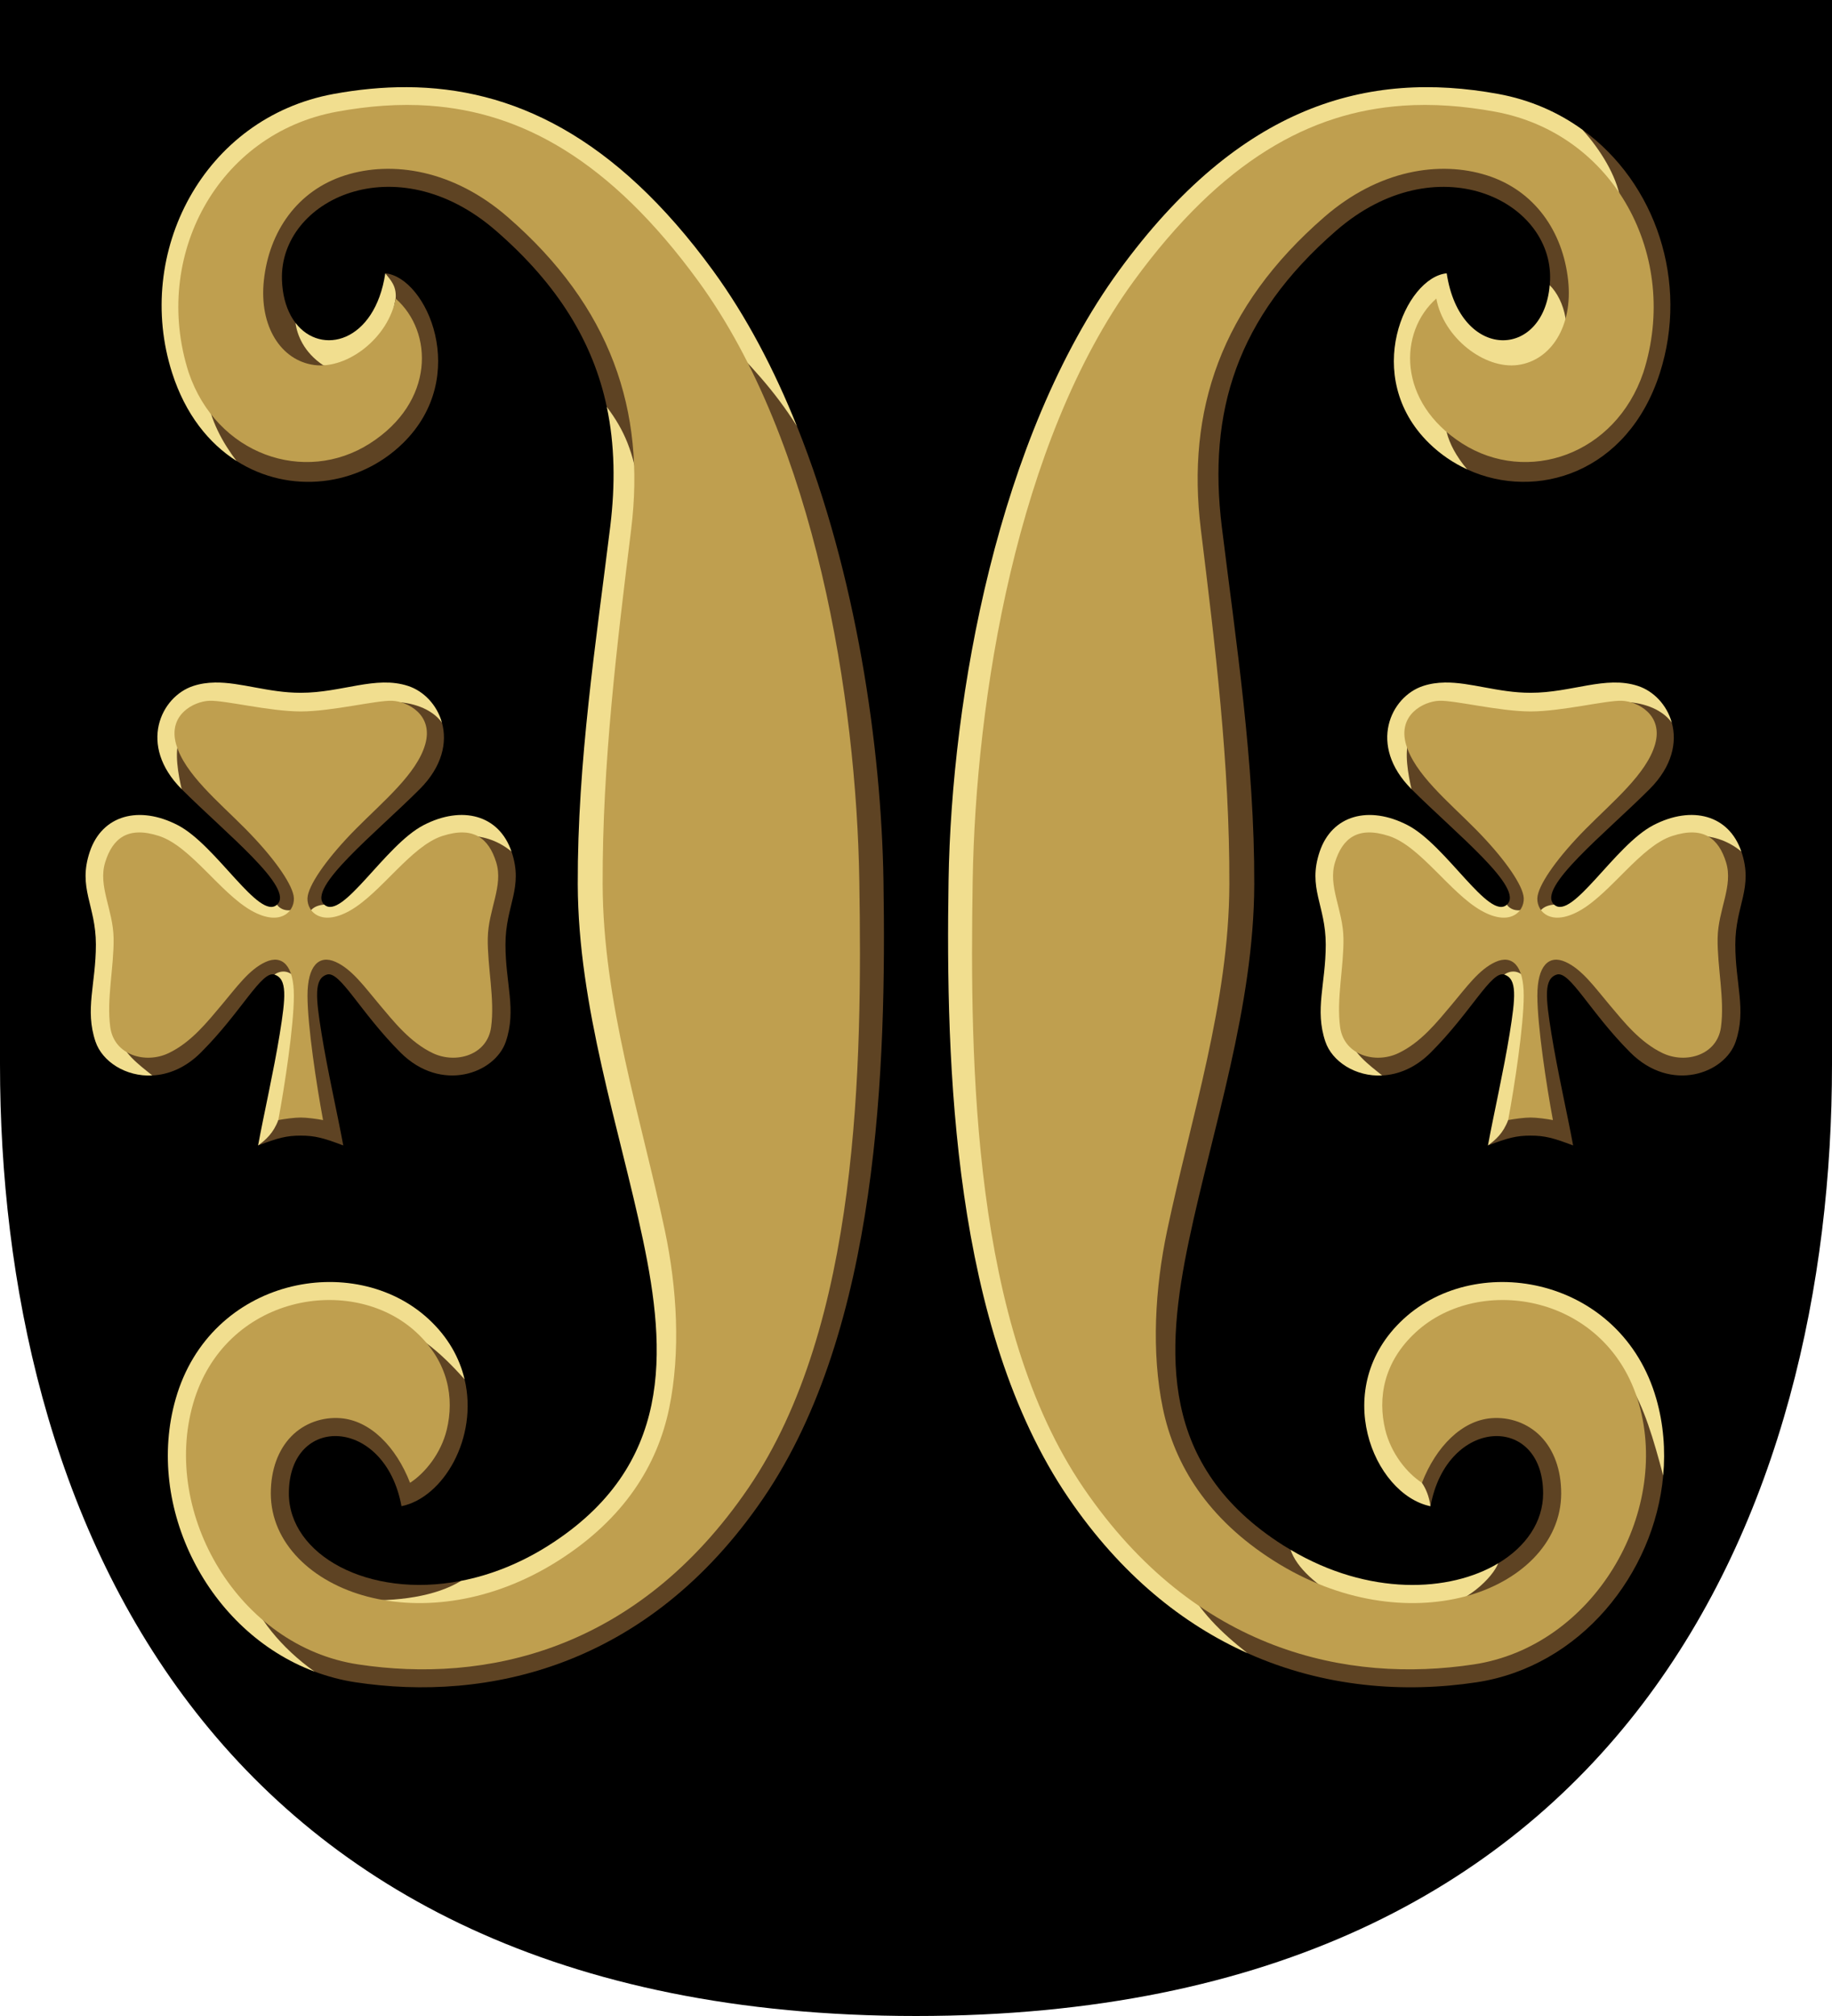 <?xml version="1.0" encoding="UTF-8" standalone="no"?>
<!-- Created with Inkscape (http://www.inkscape.org/) -->

<svg
   width="500"
   height="550"
   viewBox="0 0 132.292 145.521"
   version="1.1"
   id="svg5"
   xml:space="preserve"
   xmlns="http://www.w3.org/2000/svg"
   xmlns:svg="http://www.w3.org/2000/svg"><defs
     id="defs2"><style
       type="text/css"
       id="style3449">
   
    .str0 {stroke:#1F1A17;stroke-width:0.72}
    .fil0 {fill:#1F1A17}
    .fil2 {fill:#C0A062}
    .fil3 {fill:#C2C1C1}
    .fil1 {fill:white}
   
  </style><style
       type="text/css"
       id="style4456">
   
    .str0 {stroke:#1F1A17;stroke-width:0.72}
    .fil0 {fill:#1F1A17}
    .fil2 {fill:#C0A062}
    .fil3 {fill:#C2C1C1}
    .fil1 {fill:white}
   
  </style><style
       type="text/css"
       id="style3449-1">
   
    .str0 {stroke:#1F1A17;stroke-width:0.72}
    .fil0 {fill:#1F1A17}
    .fil2 {fill:#C0A062}
    .fil3 {fill:#C2C1C1}
    .fil1 {fill:white}
   
  </style><style
       type="text/css"
       id="style4456-5">
   
    .str0 {stroke:#1F1A17;stroke-width:0.72}
    .fil0 {fill:#1F1A17}
    .fil2 {fill:#C0A062}
    .fil3 {fill:#C2C1C1}
    .fil1 {fill:white}
   
  </style></defs><path
     style="font-variation-settings:normal;vector-effect:none;fill:#000000;fill-opacity:1;stroke:none;stroke-width:0.265;stroke-linecap:butt;stroke-linejoin:miter;stroke-miterlimit:10;stroke-dasharray:none;stroke-dashoffset:0;stroke-opacity:1;-inkscape-stroke:none;stop-color:#000000"
     d="m 132.292,0 v 76.843 c 0,31.555 -14.472,68.678 -66.146,68.678 C 14.472,145.521 0,108.397 0,76.843 V 0 h 66.146 z"
     id="path1140" /><g
     id="g1172"
     transform="matrix(1.233,0,0,1.233,-61.74,-83.407)"
     style="stroke-width:0.811"><path
       id="path1290"
       style="font-variation-settings:normal;opacity:1;vector-effect:none;fill:#5e4323;fill-opacity:1;stroke:none;stroke-width:0.215;stroke-linecap:butt;stroke-linejoin:miter;stroke-miterlimit:10;stroke-dasharray:none;stroke-dashoffset:0;stroke-opacity:1;-inkscape-stroke:none;stop-color:#000000;stop-opacity:1"
       d="m 96.75,92.607 c -1.296,-2.405 -2.81,-4.157 -4.261,-6.096 l -12.699,-9.921 -9.974,-0.69 -6.649,3.701 -0.69,7.715 -0.612,3.403 c 0.044,1.177 0.66,2.68 2.063,3.914 3.101,1.971 7.134,1.513 9.746,-1.044 3.982,-3.899 1.382,-9.708 -1.035,-9.943 l 0.608,1.48 -0.972,4.678 -3.262,-0.769 -1.631,-2.485 c -0.097,-0.126 -0.188,-0.262 -0.27,-0.411 l -0.013,-0.02 0.002,-0.003 c -0.297,-0.548 -0.488,-1.247 -0.515,-2.093 -0.148,-4.68 6.669,-7.959 12.525,-2.877 3.683,3.196 5.708,6.582 6.5,10.319 l 2.124,5.291 4.412,53.475 -9.033,11.416 -7.904,0.941 1.864,-2.395 c -5.45,1.057 -10.084,-1.537 -10.083,-5.121 0.001,-4.682 5.638,-4.494 6.595,0.75 2.46,-0.505 4.503,-4.009 3.697,-7.425 C 75.746,145.53 73.949,145.128 72.517,144.397 l -9.069,5.16 0.784,11.977 c 0.941,1.516 2.303,2.81 4.266,3.971 0.764,0.285 1.563,0.5 2.398,0.626 7.675,1.157 17.109,-0.845 23.888,-10.786 6.779,-9.94 7.202,-25.339 7.03,-36.138 -0.125,-7.812 -1.584,-17.924 -5.064,-26.601 z" /><path
       id="path1166"
       style="font-variation-settings:normal;opacity:1;vector-effect:none;fill:#f1de8f;fill-opacity:1;stroke:none;stroke-width:0.215;stroke-linecap:butt;stroke-linejoin:miter;stroke-miterlimit:10;stroke-dasharray:none;stroke-dashoffset:0;stroke-opacity:1;-inkscape-stroke:none;stop-color:#000000;stop-opacity:1"
       d="m 67.381,86.55 c 0.085,0.684 0.478,1.721 1.631,2.485 l 3.262,0.769 0.972,-4.678 c 0.058,-0.754 -0.305,-1.087 -0.608,-1.48 -0.608,4.044 -3.756,4.856 -5.257,2.904 z" /><path
       id="path1294"
       style="font-variation-settings:normal;opacity:1;vector-effect:none;fill:#f1de8f;fill-opacity:1;stroke:none;stroke-width:0.215;stroke-linecap:butt;stroke-linejoin:miter;stroke-miterlimit:10;stroke-dasharray:none;stroke-dashoffset:0;stroke-opacity:1;-inkscape-stroke:none;stop-color:#000000;stop-opacity:1"
       d="m 77.074,160.194 c -1.432,0.883 -3.693,1.253 -6.211,1.108 l 0.793,1.492 11.457,-1.147 9.033,-11.416 -4.631,-53.82 c -0.325,-2.317 -0.884,-3.588 -1.905,-4.946 0.467,2.205 0.506,4.532 0.201,7.015 -0.823,6.694 -1.924,13.778 -1.901,20.944 0.023,7.166 2.443,14.275 3.821,20.814 1.378,6.539 1.781,13.245 -5.526,17.881 -1.714,1.087 -3.46,1.75 -5.13,2.074 z" /><path
       id="path1292"
       style="font-variation-settings:normal;opacity:1;vector-effect:none;fill:#f1de8f;fill-opacity:1;stroke:none;stroke-width:0.215;stroke-linecap:butt;stroke-linejoin:miter;stroke-miterlimit:10;stroke-dasharray:none;stroke-dashoffset:0;stroke-opacity:1;-inkscape-stroke:none;stop-color:#000000;stop-opacity:1"
       d="m 68.498,165.506 c -1.941,-1.37 -3.487,-3.277 -3.911,-4.881 l -1.139,-11.068 9.601,-4.362 c 1.407,0.491 2.716,1.487 4.234,3.203 -0.293,-1.242 -0.958,-2.472 -2.122,-3.542 -4.367,-4.016 -12.77,-2.412 -14.799,4.682 -1.809,6.322 1.879,13.632 8.135,15.968 z" /><path
       id="path1288"
       style="font-variation-settings:normal;opacity:1;vector-effect:none;fill:#f1de8f;fill-opacity:1;stroke:none;stroke-width:0.215;stroke-linecap:butt;stroke-linejoin:miter;stroke-miterlimit:10;stroke-dasharray:none;stroke-dashoffset:0;stroke-opacity:1;-inkscape-stroke:none;stop-color:#000000;stop-opacity:1"
       d="m 73.894,72.748 c -1.42,-0.006 -2.846,0.135 -4.278,0.397 -7.635,1.397 -11.712,9.308 -9.461,16.335 0.775,2.418 2.145,4.119 3.772,5.153 -0.814,-1.073 -1.558,-2.396 -1.765,-3.946 l 0.314,-3.372 0.69,-7.715 6.649,-3.701 9.974,0.69 12.668,10.831 c 1.462,1.527 2.924,2.998 4.293,5.186 -1.331,-3.318 -2.956,-6.428 -4.917,-9.117 C 86.073,75.59 80.047,72.776 73.894,72.748 Z" /><path
       style="color:#000000;opacity:1;fill:#bf9f4f;fill-opacity:1;stroke:none;stroke-width:0.215;stroke-miterlimit:10;stroke-dasharray:none"
       d="m 75.236,73.836 c 5.364,0.378 10.55,3.158 15.74,10.277 6.855,9.403 9.255,24.474 9.424,35.111 0.172,10.756 0.013,25.988 -6.491,35.525 -6.559,9.618 -15.485,11.447 -22.855,10.336 -6.999,-1.055 -11.519,-8.805 -9.674,-15.256 1.829,-6.392 9.299,-7.658 13.064,-4.195 1.905,1.752 2.238,3.872 1.795,5.705 -0.337,1.397 -1.278,2.55 -2.151,3.114 -0.827,-2.128 -2.344,-3.651 -4.077,-3.784 -1.046,-0.08 -2.118,0.284 -2.883,1.07 -0.765,0.787 -1.195,1.949 -1.195,3.332 -7.53e-4,2.937 2.456,5.206 5.656,6.043 3.2,0.837 7.295,0.365 11.182,-2.102 3.856,-2.447 5.797,-5.586 6.488,-8.904 0.691,-3.318 0.457,-7.081 -0.243,-10.402 -1.398,-6.632 -3.627,-13.356 -3.649,-20.286 -0.022,-7.056 0.845,-14.073 1.671,-20.79 0.853,-6.936 -1.167,-13.017 -7.236,-18.284 -3.166,-2.748 -6.741,-3.318 -9.527,-2.432 -2.786,0.887 -4.439,3.28 -4.748,6.141 -0.292,2.71 1.017,4.701 2.949,4.959 1.932,0.258 4.344,-1.576 4.77,-3.889 2.216,1.954 2.299,6.048 -1.512,8.482 -3.811,2.434 -8.978,0.671 -10.614,-4.162 -2.166,-6.762 1.682,-13.979 8.687,-15.261 1.834,-0.336 3.642,-0.476 5.43,-0.35 z"
       id="path1204" /></g><g
     id="use1174"
     transform="matrix(-1.233,0,0,1.233,194.032,-83.407)"
     style="stroke-width:0.811"><path
       id="path6515"
       style="font-variation-settings:normal;opacity:1;vector-effect:none;fill:#5e4323;fill-opacity:1;stroke:none;stroke-width:0.215;stroke-linecap:butt;stroke-linejoin:miter;stroke-miterlimit:10;stroke-dasharray:none;stroke-dashoffset:0;stroke-opacity:1;-inkscape-stroke:none;stop-color:#000000;stop-opacity:1"
       d="m 64.693,75.235 -1.093,3.88 7.955,-3.712 10.955,2.661 9.847,12.464 2.528,43.689 -0.621,12.153 -6.697,14.901 c -0.637,1.661 -1.822,2.358 -3.259,3.154 -4.517,2.025 -9.226,2.338 -13.412,1.707 -6.085,-0.917 -10.414,-6.353 -10.937,-12.101 0.301,-1.872 0.49,-4.011 1.654,-5.431 l 6.863,-1.515 5.504,3.24 0.109,4.128 -0.502,1.37 c -0.958,-5.245 -6.594,-5.432 -6.595,-0.75 -4.28e-4,1.669 1.008,3.122 2.632,4.094 l 3.132,2.026 2.666,-0.079 2.798,-0.282 3.558,-2.457 c 0.142,-0.084 0.283,-0.166 0.425,-0.255 7.308,-4.637 6.904,-11.342 5.526,-17.881 -1.378,-6.539 -3.798,-13.648 -3.82,-20.814 -0.023,-7.166 1.078,-14.251 1.901,-20.944 0.823,-6.694 -0.846,-12.252 -6.701,-17.334 -5.855,-5.082 -12.673,-1.802 -12.525,2.877 0.004,0.109 0.012,0.214 0.021,0.318 l -0.04,2.454 6.542,4.433 c 0.632,1.248 -0.291,2.71 -1.67,3.899 -4.042,1.862 -9.407,0.206 -11.282,-5.646 -1.7,-5.307 0.211,-11.117 4.538,-14.246 z" /><path
       id="path1280"
       style="font-variation-settings:normal;opacity:1;vector-effect:none;fill:#f1de8f;fill-opacity:1;stroke:none;stroke-width:0.215;stroke-linecap:butt;stroke-linejoin:miter;stroke-miterlimit:10;stroke-dasharray:none;stroke-dashoffset:0;stroke-opacity:1;-inkscape-stroke:none;stop-color:#000000;stop-opacity:1"
       d="m 73.587,155.824 c 0.086,-0.596 0.27,-1.024 0.502,-1.37 l -0.109,-4.128 -5.504,-3.24 -6.502,1.5 c -0.9,1.425 -1.449,3.317 -2.015,5.447 -0.137,-1.502 -0.017,-3.024 0.403,-4.494 2.03,-7.094 10.432,-8.698 14.799,-4.682 4.367,4.016 1.779,10.279 -1.574,10.968 z" /><path
       id="path6521"
       style="font-variation-settings:normal;opacity:1;vector-effect:none;fill:#f1de8f;fill-opacity:1;stroke:none;stroke-width:0.215;stroke-linecap:butt;stroke-linejoin:miter;stroke-miterlimit:10;stroke-dasharray:none;stroke-dashoffset:0;stroke-opacity:1;-inkscape-stroke:none;stop-color:#000000;stop-opacity:1"
       d="m 81.779,158.375 c -0.324,1.016 -1.541,2.155 -3.245,3.022 l -3.519,1.129 -1.255,-0.501 c -2.369,-0.504 -3.824,-2.062 -4.136,-2.857 2.843,1.701 7.582,1.918 12.155,-0.792 z" /><path
       id="path6519"
       style="font-variation-settings:normal;opacity:1;vector-effect:none;fill:#f1de8f;fill-opacity:1;stroke:none;stroke-width:0.215;stroke-linecap:butt;stroke-linejoin:miter;stroke-miterlimit:10;stroke-dasharray:none;stroke-dashoffset:0;stroke-opacity:1;-inkscape-stroke:none;stop-color:#000000;stop-opacity:1"
       d="m 71.438,95.126 c 1.33,-1.58 1.473,-2.927 1.138,-3.655 l -5.158,-0.477 -1.34,-2.248 c -0.887,-1.625 -0.347,-3.544 0.528,-4.405 0.367,4.366 5.258,4.454 6.032,-0.695 2.417,0.234 5.017,6.043 1.035,9.943 -0.665,0.652 -1.424,1.164 -2.236,1.537 z" /><path
       id="path6517"
       style="font-variation-settings:normal;opacity:1;vector-effect:none;fill:#f1de8f;fill-opacity:1;stroke:none;stroke-width:0.215;stroke-linecap:butt;stroke-linejoin:miter;stroke-miterlimit:10;stroke-dasharray:none;stroke-dashoffset:0;stroke-opacity:1;-inkscape-stroke:none;stop-color:#000000;stop-opacity:1"
       d="m 64.693,75.235 c 1.402,-1.014 3.055,-1.747 4.923,-2.089 7.635,-1.397 15.128,0.622 22.216,10.345 7.088,9.723 9.809,24.919 9.981,35.719 0.172,10.799 -0.25,26.197 -7.03,36.138 -3.081,4.518 -6.712,7.392 -10.476,9.079 1.533,-1.209 2.849,-2.452 3.792,-4.346 l 6.164,-13.709 0.621,-12.153 -2.528,-43.689 -9.847,-12.464 -10.955,-2.661 -9.086,3.867 c 0.246,-1.365 1.154,-2.847 2.224,-4.036 z" /><path
       style="color:#000000;opacity:1;fill:#bf9f4f;fill-opacity:1;stroke:none;stroke-width:0.215;stroke-miterlimit:10;stroke-dasharray:none"
       d="m 75.236,73.836 c 5.364,0.378 10.55,3.158 15.74,10.277 6.855,9.403 9.255,24.474 9.424,35.111 0.172,10.756 0.013,25.988 -6.491,35.525 -6.559,9.618 -15.485,11.447 -22.855,10.336 -6.999,-1.055 -11.519,-8.805 -9.674,-15.256 1.829,-6.392 9.299,-7.658 13.064,-4.195 1.905,1.752 2.238,3.872 1.795,5.705 -0.337,1.397 -1.278,2.55 -2.151,3.114 -0.827,-2.128 -2.344,-3.651 -4.077,-3.784 -1.046,-0.08 -2.118,0.284 -2.883,1.07 -0.765,0.787 -1.195,1.949 -1.195,3.332 -7.53e-4,2.937 2.456,5.206 5.656,6.043 3.2,0.837 7.295,0.365 11.182,-2.102 3.856,-2.447 5.797,-5.586 6.488,-8.904 0.691,-3.318 0.457,-7.081 -0.243,-10.402 -1.398,-6.632 -3.627,-13.356 -3.649,-20.286 -0.022,-7.056 0.845,-14.073 1.671,-20.79 0.853,-6.936 -1.167,-13.017 -7.236,-18.284 -3.166,-2.748 -6.741,-3.318 -9.527,-2.432 -2.786,0.887 -4.439,3.28 -4.748,6.141 -0.292,2.71 1.017,4.701 2.949,4.959 1.932,0.258 4.344,-1.576 4.77,-3.889 2.216,1.954 2.299,6.048 -1.512,8.482 -3.811,2.434 -8.978,0.671 -10.614,-4.162 -2.166,-6.762 1.682,-13.979 8.687,-15.261 1.834,-0.336 3.642,-0.476 5.43,-0.35 z"
       id="path1282" /></g><g
     id="g14770"
     transform="matrix(1.233,0,0,1.233,-61.74,-83.407)"
     style="stroke-width:0.811"><path
       id="path11585"
       style="font-variation-settings:normal;opacity:1;vector-effect:none;fill:#5e4323;fill-opacity:1;stroke:none;stroke-width:0.215;stroke-linecap:butt;stroke-linejoin:miter;stroke-miterlimit:10;stroke-dasharray:none;stroke-dashoffset:0;stroke-opacity:1;-inkscape-stroke:none;stop-color:#000000;stop-opacity:1"
       d="m 56.865,128.616 c 0.4,0.779 1.065,1.457 2.132,1.99 0.938,-0.047 1.943,-0.444 2.841,-1.343 2.392,-2.392 3.548,-4.806 4.31,-4.563 l 0.791,0.133 0.589,7.339 -1.155,1.045 -1.184,1.487 c 1.176,-0.446 1.667,-0.576 2.494,-0.576 0.827,0 1.318,0.13 2.494,0.576 -0.333,-1.812 -0.922,-4.381 -1.268,-6.529 -0.347,-2.148 -0.454,-3.232 0.309,-3.475 0.763,-0.243 1.926,2.179 4.31,4.563 2.384,2.384 5.537,1.233 6.171,-0.642 0.634,-1.875 -0.023,-3.374 -0.023,-5.682 0,-2.308 1.078,-3.302 0.354,-5.442 -0.939,-0.991 -1.934,-1.241 -2.956,-1.149 l -6.239,5.915 -2.683,-0.576 0.912,-1.084 c -1.052,-0.962 3.013,-4.181 5.588,-6.757 1.342,-1.342 1.617,-2.756 1.305,-3.891 -0.735,-1.191 -1.717,-1.771 -3.014,-1.572 l -12.753,2.637 c 0.01,0.975 0.1,1.934 0.524,2.827 2.575,2.575 6.64,5.795 5.588,6.757 l 1.007,1.173 -4.724,1.597 z" /><path
       id="path11583"
       style="font-variation-settings:normal;opacity:1;vector-effect:none;fill:#f1de8f;fill-opacity:1;stroke:none;stroke-width:0.215;stroke-linecap:butt;stroke-linejoin:miter;stroke-miterlimit:10;stroke-dasharray:none;stroke-dashoffset:0;stroke-opacity:1;-inkscape-stroke:none;stop-color:#000000;stop-opacity:1"
       d="m 62.65,107.603 c -0.426,0.007 -0.846,0.065 -1.262,0.202 -1.902,0.625 -3.25,3.467 -0.674,6.043 -0.197,-0.849 -0.439,-2.154 -0.14,-2.92 L 73.148,108.747 c 0.954,-0.006 2.198,0.344 2.809,1.208 -0.287,-1.043 -1.069,-1.852 -1.98,-2.151 -1.902,-0.625 -3.868,0.399 -6.294,0.399 -1.896,0 -3.51,-0.626 -5.032,-0.601 z m 6.413,13.001 c -0.623,0.043 -1.09,0.413 -0.912,1.084 l 2.683,0.576 6.568,-5.711 c 0.847,0.033 1.741,0.218 2.627,0.945 -0.724,-2.14 -2.884,-2.719 -5.15,-1.546 -2.266,1.173 -4.764,5.613 -5.816,4.651 z m -3.875,14.102 c 0.466,-0.348 0.892,-0.717 1.184,-1.487 l 1.155,-1.045 -0.04,-6.947 c -0.224,-0.778 -0.917,-0.844 -1.34,-0.525 0.763,0.243 0.655,1.327 0.309,3.475 -0.347,2.148 -0.935,4.718 -1.268,6.529 z m -2.604,-11.333 4.597,-1.414 0.535,-1.249 c -0.552,0.333 -1.144,0.303 -1.414,-0.106 -1.052,0.962 -3.55,-3.478 -5.816,-4.651 -2.266,-1.173 -4.427,-0.594 -5.151,1.546 -0.724,2.14 0.354,3.134 0.354,5.442 0,2.308 -0.657,3.806 -0.023,5.682 0.396,1.171 1.771,2.063 3.331,1.985 v -5e-5 c -0.811,-0.649 -1.779,-1.368 -1.881,-2.226 z" /><path
       id="path11577"
       style="font-variation-settings:normal;opacity:1;vector-effect:none;fill:#bf9f4f;fill-opacity:1;stroke:none;stroke-width:0.215;stroke-linecap:butt;stroke-linejoin:miter;stroke-miterlimit:10;stroke-dasharray:none;stroke-dashoffset:0;stroke-opacity:1;-inkscape-stroke:none;stop-color:#000000;stop-opacity:1"
       d="m 73.041,108.671 c 0.903,0.039 2.431,0.816 1.936,2.55 -0.494,1.734 -2.497,3.368 -4.072,4.961 -1.575,1.593 -2.647,3.09 -2.806,3.894 -0.159,0.804 0.67,1.905 2.485,0.871 1.815,-1.035 3.552,-3.763 5.391,-4.36 1.839,-0.598 2.729,0.147 3.159,1.541 0.43,1.394 -0.465,2.766 -0.494,4.437 -0.028,1.671 0.422,3.577 0.194,5.219 -0.228,1.642 -2.066,2.152 -3.405,1.519 -1.339,-0.633 -2.292,-1.85 -3.132,-2.844 -0.84,-0.994 -1.593,-2.063 -2.565,-2.5 -0.972,-0.436 -1.652,0.208 -1.65,1.978 0.002,1.77 0.535,5.27 0.911,7.281 -0.367,-0.07 -0.941,-0.149 -1.31,-0.149 -0.369,0 -0.943,0.079 -1.31,0.149 0.375,-2.011 0.909,-5.511 0.911,-7.281 0.002,-1.77 -0.678,-2.415 -1.65,-1.978 -0.972,0.436 -1.725,1.506 -2.565,2.5 -0.84,0.994 -1.793,2.211 -3.132,2.844 -1.339,0.633 -3.177,0.124 -3.405,-1.519 -0.228,-1.642 0.222,-3.548 0.194,-5.219 -0.028,-1.671 -0.923,-3.043 -0.494,-4.437 0.43,-1.394 1.32,-2.139 3.159,-1.541 1.839,0.598 3.576,3.326 5.391,4.36 1.815,1.035 2.643,-0.067 2.485,-0.871 -0.159,-0.804 -1.231,-2.301 -2.806,-3.894 -1.575,-1.593 -3.578,-3.227 -4.072,-4.961 -0.494,-1.734 1.034,-2.511 1.936,-2.55 0.903,-0.039 3.534,0.625 5.358,0.625 1.824,0 4.456,-0.664 5.358,-0.625 z" /></g><g
     id="g14778"
     transform="matrix(1.233,0,0,1.233,27.07,-83.407)"
     style="stroke-width:0.811"><path
       id="path14772"
       style="font-variation-settings:normal;opacity:1;vector-effect:none;fill:#5e4323;fill-opacity:1;stroke:none;stroke-width:0.215;stroke-linecap:butt;stroke-linejoin:miter;stroke-miterlimit:10;stroke-dasharray:none;stroke-dashoffset:0;stroke-opacity:1;-inkscape-stroke:none;stop-color:#000000;stop-opacity:1"
       d="m 56.865,128.616 c 0.4,0.779 1.065,1.457 2.132,1.99 0.938,-0.047 1.943,-0.444 2.841,-1.343 2.392,-2.392 3.548,-4.806 4.31,-4.563 l 0.791,0.133 0.589,7.339 -1.155,1.045 -1.184,1.487 c 1.176,-0.446 1.667,-0.576 2.494,-0.576 0.827,0 1.318,0.13 2.494,0.576 -0.333,-1.812 -0.922,-4.381 -1.268,-6.529 -0.347,-2.148 -0.454,-3.232 0.309,-3.475 0.763,-0.243 1.926,2.179 4.31,4.563 2.384,2.384 5.537,1.233 6.171,-0.642 0.634,-1.875 -0.023,-3.374 -0.023,-5.682 0,-2.308 1.078,-3.302 0.354,-5.442 -0.939,-0.991 -1.934,-1.241 -2.956,-1.149 l -6.239,5.915 -2.683,-0.576 0.912,-1.084 c -1.052,-0.962 3.013,-4.181 5.588,-6.757 1.342,-1.342 1.617,-2.756 1.305,-3.891 -0.735,-1.191 -1.717,-1.771 -3.014,-1.572 l -12.753,2.637 c 0.01,0.975 0.1,1.934 0.524,2.827 2.575,2.575 6.64,5.795 5.588,6.757 l 1.007,1.173 -4.724,1.597 z" /><path
       id="path14774"
       style="font-variation-settings:normal;opacity:1;vector-effect:none;fill:#f1de8f;fill-opacity:1;stroke:none;stroke-width:0.215;stroke-linecap:butt;stroke-linejoin:miter;stroke-miterlimit:10;stroke-dasharray:none;stroke-dashoffset:0;stroke-opacity:1;-inkscape-stroke:none;stop-color:#000000;stop-opacity:1"
       d="m 62.65,107.603 c -0.426,0.007 -0.846,0.065 -1.262,0.202 -1.902,0.625 -3.25,3.467 -0.674,6.043 -0.197,-0.849 -0.439,-2.154 -0.14,-2.92 L 73.148,108.747 c 0.954,-0.006 2.198,0.344 2.809,1.208 -0.287,-1.043 -1.069,-1.852 -1.98,-2.151 -1.902,-0.625 -3.868,0.399 -6.294,0.399 -1.896,0 -3.51,-0.626 -5.032,-0.601 z m 6.413,13.001 c -0.623,0.043 -1.09,0.413 -0.912,1.084 l 2.683,0.576 6.568,-5.711 c 0.847,0.033 1.741,0.218 2.627,0.945 -0.724,-2.14 -2.884,-2.719 -5.15,-1.546 -2.266,1.173 -4.764,5.613 -5.816,4.651 z m -3.875,14.102 c 0.466,-0.348 0.892,-0.717 1.184,-1.487 l 1.155,-1.045 -0.04,-6.947 c -0.224,-0.778 -0.917,-0.844 -1.34,-0.525 0.763,0.243 0.655,1.327 0.309,3.475 -0.347,2.148 -0.935,4.718 -1.268,6.529 z m -2.604,-11.333 4.597,-1.414 0.535,-1.249 c -0.552,0.333 -1.144,0.303 -1.414,-0.106 -1.052,0.962 -3.55,-3.478 -5.816,-4.651 -2.266,-1.173 -4.427,-0.594 -5.151,1.546 -0.724,2.14 0.354,3.134 0.354,5.442 0,2.308 -0.657,3.806 -0.023,5.682 0.396,1.171 1.771,2.063 3.331,1.985 v -5e-5 c -0.811,-0.649 -1.779,-1.368 -1.881,-2.226 z" /><path
       id="path14776"
       style="font-variation-settings:normal;opacity:1;vector-effect:none;fill:#bf9f4f;fill-opacity:1;stroke:none;stroke-width:0.215;stroke-linecap:butt;stroke-linejoin:miter;stroke-miterlimit:10;stroke-dasharray:none;stroke-dashoffset:0;stroke-opacity:1;-inkscape-stroke:none;stop-color:#000000;stop-opacity:1"
       d="m 73.041,108.671 c 0.903,0.039 2.431,0.816 1.936,2.55 -0.494,1.734 -2.497,3.368 -4.072,4.961 -1.575,1.593 -2.647,3.09 -2.806,3.894 -0.159,0.804 0.67,1.905 2.485,0.871 1.815,-1.035 3.552,-3.763 5.391,-4.36 1.839,-0.598 2.729,0.147 3.159,1.541 0.43,1.394 -0.465,2.766 -0.494,4.437 -0.028,1.671 0.422,3.577 0.194,5.219 -0.228,1.642 -2.066,2.152 -3.405,1.519 -1.339,-0.633 -2.292,-1.85 -3.132,-2.844 -0.84,-0.994 -1.593,-2.063 -2.565,-2.5 -0.972,-0.436 -1.652,0.208 -1.65,1.978 0.002,1.77 0.535,5.27 0.911,7.281 -0.367,-0.07 -0.941,-0.149 -1.31,-0.149 -0.369,0 -0.943,0.079 -1.31,0.149 0.375,-2.011 0.909,-5.511 0.911,-7.281 0.002,-1.77 -0.678,-2.415 -1.65,-1.978 -0.972,0.436 -1.725,1.506 -2.565,2.5 -0.84,0.994 -1.793,2.211 -3.132,2.844 -1.339,0.633 -3.177,0.124 -3.405,-1.519 -0.228,-1.642 0.222,-3.548 0.194,-5.219 -0.028,-1.671 -0.923,-3.043 -0.494,-4.437 0.43,-1.394 1.32,-2.139 3.159,-1.541 1.839,0.598 3.576,3.326 5.391,4.36 1.815,1.035 2.643,-0.067 2.485,-0.871 -0.159,-0.804 -1.231,-2.301 -2.806,-3.894 -1.575,-1.593 -3.578,-3.227 -4.072,-4.961 -0.494,-1.734 1.034,-2.511 1.936,-2.55 0.903,-0.039 3.534,0.625 5.358,0.625 1.824,0 4.456,-0.664 5.358,-0.625 z" /></g></svg>
